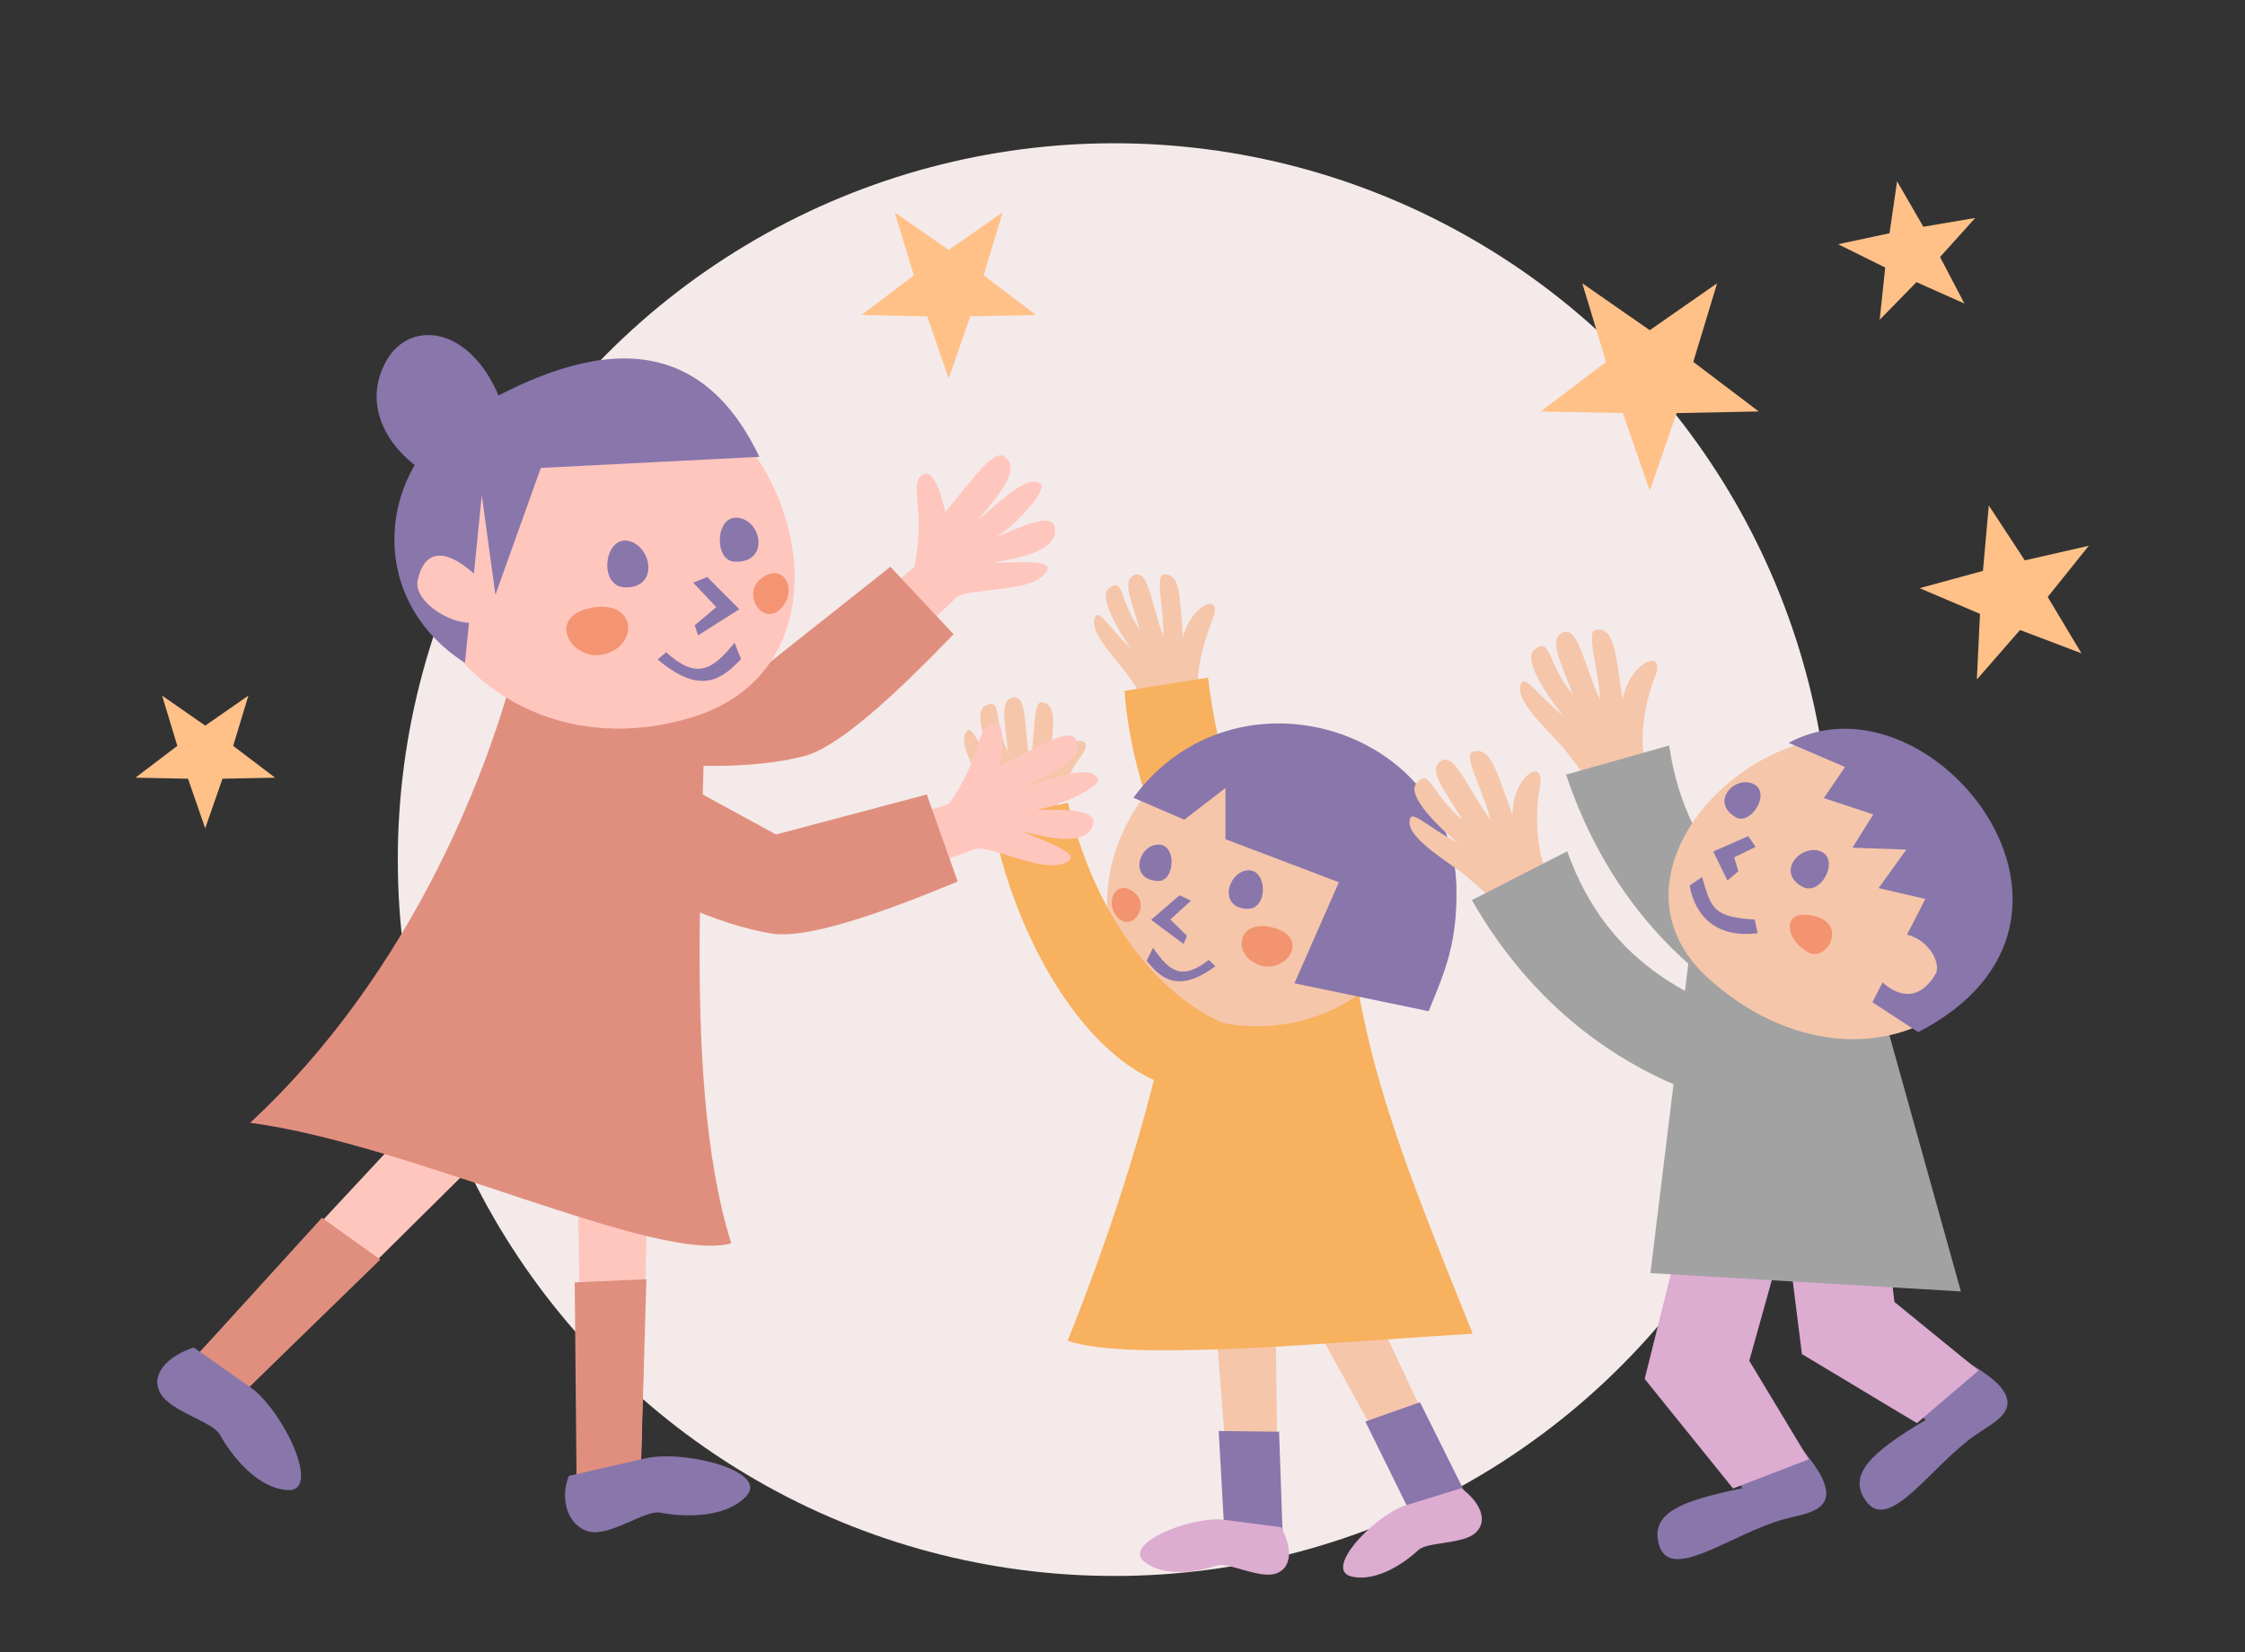 <?xml version="1.0" encoding="UTF-8"?><svg id="_レイヤー_2" xmlns="http://www.w3.org/2000/svg" viewBox="0 0 235 173"><rect x="0" y="0" width="235" height="173" fill="#333333" stroke="none"/><defs><style>.cls-1{fill:none;}.cls-2{fill:#f7b15f;}.cls-3{fill:#f5c6aa;}.cls-4{fill:#f4eae9;}.cls-5{fill:#ffc188;}.cls-6{fill:#ffc6be;}.cls-7{fill:#ddacd1;}.cls-8{fill:#e08f7e;}.cls-9{fill:#a2a2a2;}.cls-10{fill:#8976ab;}.cls-11{fill:#f18761;opacity:.8;}</style></defs><g id="data"><circle class="cls-4" cx="116.64" cy="90" r="75"/><g><path class="cls-3" d="M126.11,74.27c-1.5-2.22-.38-6.31,.82-9.44,1.14-2.98-2.26-1.56-3.1,1.91-.35-4.21-.24-6.72-2-6.59-.96,.07,.02,3.67-.05,6.47-1.28-3.4-1.55-6.96-3-6.44-1.45,.52-.24,2.95,.53,5.74-2.22-3.11-1.59-5.54-3.24-4.33-1.14,.84,1.06,4.58,2.31,6.29-2.58-2.41-3.48-4.52-3.84-2.97-.35,1.55,2.8,4.68,3.75,6.08,.96,1.4,2.54,3.96,4.48,6.97l3.34-3.7Z"/><path class="cls-2" d="M139.82,95.42c-6.8-2.43-11.53-9.97-13.37-24.47l-8.74,1.38c.99,13.45,9.08,30.18,20.97,30.35"/><g><polygon class="cls-3" points="143.04 135.43 151.45 153.28 146.7 155.15 137.11 137.77 143.04 135.43"/><polygon class="cls-10" points="148.64 146.81 142.92 148.83 148.08 159.3 153.64 156.85 148.64 146.81"/><path class="cls-7" d="M152.97,155.81c1.84,1.36,2.87,3.31,1.55,4.61-1.31,1.3-5.1,.97-6.05,1.87-.95,.9-4.13,3.45-7.01,2.76-2.88-.69,2.06-6.04,5.45-7.37l6.06-1.87Z"/><polygon class="cls-3" points="133.51 137.23 133.77 156.95 128.67 156.69 127.14 136.9 133.51 137.23"/><polygon class="cls-10" points="133.89 149.9 127.57 149.82 128.2 161.04 134.28 161.11 133.89 149.9"/><path class="cls-7" d="M134.1,159.89c1.11,2,1.24,4.2-.49,4.84-1.74,.64-5.05-1.24-6.28-.81-1.24,.42-5.18,1.44-7.52-.39-2.34-1.83,4.38-4.64,8.02-4.45l6.28,.81Z"/><path class="cls-2" d="M123.3,100.4c-1.46,11.02-5.71,25.39-11.54,39.97,6.3,2.27,28.25,.1,42.4-.73-7.65-18.95-11.42-28.43-13.07-43.55l-17.79,4.31Z"/><path class="cls-3" d="M123.99,105.98c-18.13-6.95-2.74-37.59,16.06-27.44,19.68,10.63,4,35.12-16.06,27.44Z"/><path class="cls-10" d="M121.28,92.23c-3.06-.03-2.22-3.63-.14-3.8,2.08-.18,1.87,3.82,.14,3.8Z"/><path class="cls-10" d="M130.55,95.15c-3.06-.11-2.04-3.85,.04-4.03,2.08-.18,2.22,4.11-.04,4.03Z"/><polygon class="cls-10" points="123.48 93.73 120.5 96.3 123.89 98.83 124.25 97.98 122.5 96.27 124.66 94.31 123.48 93.73"/><path class="cls-10" d="M120.03,100.59c1.36,1.66,3.13,3.57,7.19,.58l-.68-.67c-2.81,2.17-4.08,1.28-5.84-1.27l-.67,1.36Z"/><path class="cls-10" d="M149.54,105.87c1.82-4.37,2.98-7.21,2.92-12.76-.19-16.77-23.11-24.13-33.82-9.59l5.33,2.3,4.31-3.32v5.36l11.87,4.51-4.65,10.58,14.04,2.92Z"/><path class="cls-11" d="M131.71,101c2.76,1.1,5.55-2.68,1.72-3.83-3.83-1.15-4.59,2.68-1.72,3.83Z"/><path class="cls-11" d="M116.97,96.03c1.52,1.74,3.83-1.53,1.34-2.87-1.59-.86-2.68,1.34-1.34,2.87Z"/><path class="cls-3" d="M110.66,88.22c-1.06-2.46,.79-6.74,2.54-9.13,1.75-2.38-1.93-1.95-3.4,1.3,.43-4.21,1-6.64-.75-6.85-.96-.11-.65,3.61-1.24,6.35-.63-3.58-.24-7.12-1.76-6.88-1.52,.25-.78,2.86-.54,5.74-1.61-3.47-.54-5.74-2.39-4.85-1.28,.61,.2,4.69,1.12,6.61-2.09-2.84-2.59-5.08-3.23-3.63-.63,1.46,1.89,5.12,2.57,6.67,.68,1.55,1.76,4.36,3.12,7.68l3.97-3.03Z"/><path class="cls-2" d="M130.47,107.93c-7.03-1.68-15.28-9.68-18.68-23.89l-7.92,1.79c2.44,13.26,11.67,29.55,23.52,28.43"/></g></g><g><path class="cls-10" d="M182.39,155.82c-6.55,1.31-9.63,2.65-8.75,5.86,1.14,4.13,7.57-1.1,13.1-2.62,2.29-.63,5.61-.83,4-4.31-.61-1.31-2.93-4.37-6.24-7.41l-6.68,.85,4.57,7.63Z"/><polyline class="cls-7" points="175.88 129.48 172.16 144.37 181.41 155.84 189.33 152.79 183.11 142.47 185.74 133.05"/><path class="cls-10" d="M201.58,148.66c-5.74,3.42-8.19,5.72-6.29,8.45,2.45,3.51,6.77-3.57,11.47-6.85,1.95-1.36,5.01-2.65,2.33-5.4-1.01-1.04-4.23-3.14-8.36-4.9l-6.01,3.03,6.85,5.66Z"/><polyline class="cls-7" points="186.64 126.01 188.62 141.77 200.66 149 207.11 143.49 198.3 136.31 197.13 126.08"/><polyline class="cls-9" points="177.19 97.1 172.76 133.29 205.26 135.21 196.03 102.11"/><path class="cls-3" d="M173.05,81.68c-1.88-2.41-1.07-7.68,.19-10.82,1.25-3.14-2.7-1.6-3.39,2.42-.73-4.77-.81-7.63-2.8-7.35-1.1,.15,.32,4.19,.45,7.38-1.72-3.77-2.32-7.8-3.92-7.09-1.61,.71-.04,3.38,1.05,6.5-2.77-3.37-2.25-6.18-4.04-4.67-1.24,1.05,1.57,5.13,3.14,6.98-3.13-2.54-4.33-4.87-4.61-3.08-.28,1.79,3.56,5.12,4.76,6.63,1.2,1.52,3.21,4.32,5.65,7.59l3.51-4.49Z"/><path class="cls-9" d="M195.04,101.72c-10.23-5.07-18.46-10.97-20.32-23.67l-10.79,3.05c4.29,12.8,13.3,23.62,28.91,29.09"/><path class="cls-3" d="M178.9,102.5c-15.23-13.63,14.57-37.13,26.29-18.35,12.27,19.65-9.71,33.2-26.29,18.35Z"/><path class="cls-10" d="M181.7,85.57c-2.74-1.59-.14-4.4,1.82-3.5,1.96,.91-.27,4.4-1.82,3.5Z"/><path class="cls-10" d="M188.55,92.78c-2.7-1.66,.14-4.51,2.1-3.61,1.96,.91-.11,4.83-2.1,3.61Z"/><polygon class="cls-10" points="183 87.54 179.34 89.15 180.82 92.19 181.96 91.22 181.53 89.76 183.77 88.67 183 87.54"/><path class="cls-10" d="M176.87,92.71c.37,2.19,1.92,5.62,7.11,5l-.3-1.43c-4.26-.29-4.54-1.04-5.51-4.46l-1.3,.89Z"/><path class="cls-3" d="M163.13,93.01c-2.32-2-2.56-7.32-1.94-10.65,.61-3.32-2.96-1.04-2.85,3.03-1.65-4.53-2.29-7.33-4.19-6.66-1.05,.37,1.13,4.04,1.89,7.15-2.43-3.36-3.81-7.19-5.24-6.19-1.44,1.01,.63,3.32,2.31,6.17-3.38-2.76-3.42-5.62-4.88-3.79-1.01,1.27,2.54,4.72,4.45,6.23-3.57-1.87-5.2-3.93-5.13-2.11,.08,1.81,4.49,4.32,5.97,5.57,1.48,1.25,3.99,3.6,7.04,6.34l2.57-5.09Z"/><path class="cls-9" d="M188.62,108.35c-11.02-2.96-20.25-7.13-24.57-19.22l-9.98,5.11c6.72,11.71,17.68,20.56,34.06,22.85"/><path class="cls-11" d="M189.47,99.79c-2.53-1.13-3.26-4.73,.37-3.9,3.63,.83,1.39,4.68-.37,3.9Z"/><path class="cls-10" d="M200.78,108.07c22.69-11.73,1.26-38.29-13.55-30.3l5.9,2.53-2.21,3.26,5.17,1.71-2.18,3.48,5.64,.2-2.9,4.03,4.89,1.14-5.54,10.81,4.79,3.13Z"/><path class="cls-3" d="M198.46,97.71c3.28,.02,4.79,3.13,4.17,4.22-1.63,2.86-3.98,2.66-6.02,.48"/></g><path class="cls-6" d="M100.26,62.43l-14.11,13.23-3.53-4.85,13.08-11.47c1.32-6.03-.77-8.9,1.03-9.7,1.32-.59,2.21,3.97,2.21,3.97,3.23-3.82,5.15-6.76,6.32-5.73,1.88,1.64-1.91,5.15-2.79,6.47,2.21-1.76,5.07-4.8,6.47-3.68,.73,.59-2.5,4.26-4.71,5.59,2.21-.88,5.88-2.79,6.18-1.03,.44,2.61-4.26,3.23-6.47,3.68,3.09,0,7.06-.44,5.29,1.32-1.76,1.76-7.2,1.32-8.97,2.21Z"/><path class="cls-8" d="M60.27,78.9c11.17,1.76,18.66,1.58,23.82,.29,3.53-.88,9.22-6.04,15.73-12.79l-6.62-7.06-12.79,10.14-16.61-1.47"/><g><polygon class="cls-6" points="45.69 114.97 19.78 142.8 24.54 146.73 51.64 119.88 45.69 114.97"/><polygon class="cls-6" points="60.39 118.85 60.98 156.29 67.05 155.16 67.97 117.42 60.39 118.85"/><path class="cls-8" d="M73.65,68.47c.76,13.43-2.82,43.57,2.9,61.7-7.81,2.17-33.35-10.34-50.36-12.62,16.48-15.28,26.16-37.48,29.52-55.58l17.94,6.5Z"/><path class="cls-6" d="M72.31,75.14c22.51-6.74,6.7-45.11-16.9-34.56-24.7,11.05-8,42.02,16.9,34.56Z"/><path class="cls-10" d="M76.82,58.8c3.69,.24,3.01-4.18,.52-4.58-2.5-.4-2.61,4.44-.52,4.58Z"/><path class="cls-10" d="M65.38,61.49c3.7,.15,2.81-4.46,.32-4.87-2.49-.4-3.05,4.76-.32,4.87Z"/><polygon class="cls-10" points="74.03 60.41 77.39 63.78 73.08 66.52 72.72 65.47 74.98 63.56 72.56 61 74.03 60.41"/><path class="cls-10" d="M77.58,68.99c-1.79,1.88-4.1,4.03-8.73,.05l.88-.75c3.19,2.87,4.81,1.91,7.16-1l.68,1.71Z"/><path class="cls-11" d="M63.45,68.44c-3.43,1.08-6.45-3.73-1.73-4.77,4.72-1.04,5.3,3.65,1.73,4.77Z"/><path class="cls-11" d="M81.68,63.77c-2,1.96-4.48-2.2-1.36-3.59,2-.89,3.11,1.86,1.36,3.59Z"/><path class="cls-10" d="M79.47,47.83l-22.86,1.16-4.75,13.28-1.43-10.43-1.76,17.56c-10.13-6.51-9.17-19.26-1.2-25.3,12.06-7.5,24.87-11.26,32.01,3.72Z"/><path class="cls-6" d="M102.25,88.84l-18.23,6.48-1.29-5.86,16.58-5.28c3.62-5,2.85-8.47,4.82-8.48,1.45,0,.44,4.52,.44,4.52,4.49-2.21,7.42-4.14,8.09-2.73,1.06,2.26-3.81,3.95-5.15,4.81,2.72-.74,6.56-2.37,7.4-.78,.44,.83-4,2.91-6.55,3.24,2.37,.07,6.51-.21,6.07,1.53-.64,2.57-5.2,1.26-7.4,.78,2.83,1.23,6.64,2.42,4.32,3.33-2.32,.91-7.13-1.67-9.1-1.56Z"/><path class="cls-6" d="M49.94,60.36c-4.13-3.85-5.75-1.91-6.22,.42-.47,2.32,4.05,5.02,6.16,4.29"/><polyline class="cls-8" points="67.05 155.16 67.66 133.93 60.16 134.26 60.35 154.63"/><polygon class="cls-8" points="39.81 131.87 33.7 127.5 19.78 142.8 24.54 146.73 39.81 131.87"/><path class="cls-8" d="M59.01,87.94c9.53,6.09,16.47,8.91,21.71,9.79,3.59,.6,10.87-1.85,19.53-5.43l-3.24-9.12-15.78,4.19-14.64-7.99"/><path class="cls-10" d="M52.84,43.18c-2.86-9.06-9.86-10.03-12.43-5.35-2.56,4.67,.19,9.3,4.42,11.83"/><path class="cls-10" d="M20.26,141.08c-2.63,.88-4.54,2.74-3.51,4.72,1.03,1.99,5.51,3.02,6.27,4.41,.76,1.39,3.46,5.52,7.03,5.8,3.58,.28-.11-7.72-3.51-10.53l-6.27-4.41Z"/><path class="cls-10" d="M59.54,154.53c-1.01,2.58,0,5.34,2.18,5.83,2.19,.49,5.85-2.3,7.4-1.99,1.55,.31,6.45,.89,8.96-1.68,2.51-2.57-6-4.86-10.33-4.05l-8.22,1.89Z"/></g><polygon class="cls-5" points="172.69 34.57 179.74 29.66 177.25 37.89 184.1 43.08 175.51 43.25 172.69 51.37 169.87 43.25 161.28 43.08 168.12 37.89 165.63 29.66 172.69 34.57"/><polygon class="cls-5" points="99.31 26.17 104.95 22.24 102.96 28.82 108.44 32.98 101.56 33.12 99.31 39.61 97.05 33.12 90.18 32.98 95.66 28.82 93.66 22.24 99.31 26.17"/><polygon class="cls-5" points="211.95 58.67 218.65 57.14 214.35 62.5 217.88 68.4 211.45 65.96 206.93 71.14 207.26 64.27 200.94 61.58 207.57 59.77 208.18 52.92 211.95 58.67"/><polygon class="cls-5" points="201.33 23.74 206.76 22.82 203.08 26.91 205.63 31.78 200.61 29.54 196.76 33.48 197.34 28.01 192.41 25.57 197.79 24.42 198.58 18.98 201.33 23.74"/><polygon class="cls-5" points="21.48 75.97 26 72.83 24.41 78.09 28.79 81.42 23.29 81.53 21.48 86.72 19.68 81.53 14.18 81.42 18.56 78.09 16.97 72.83 21.48 75.97"/><rect class="cls-1" width="235" height="173"/></g></svg>